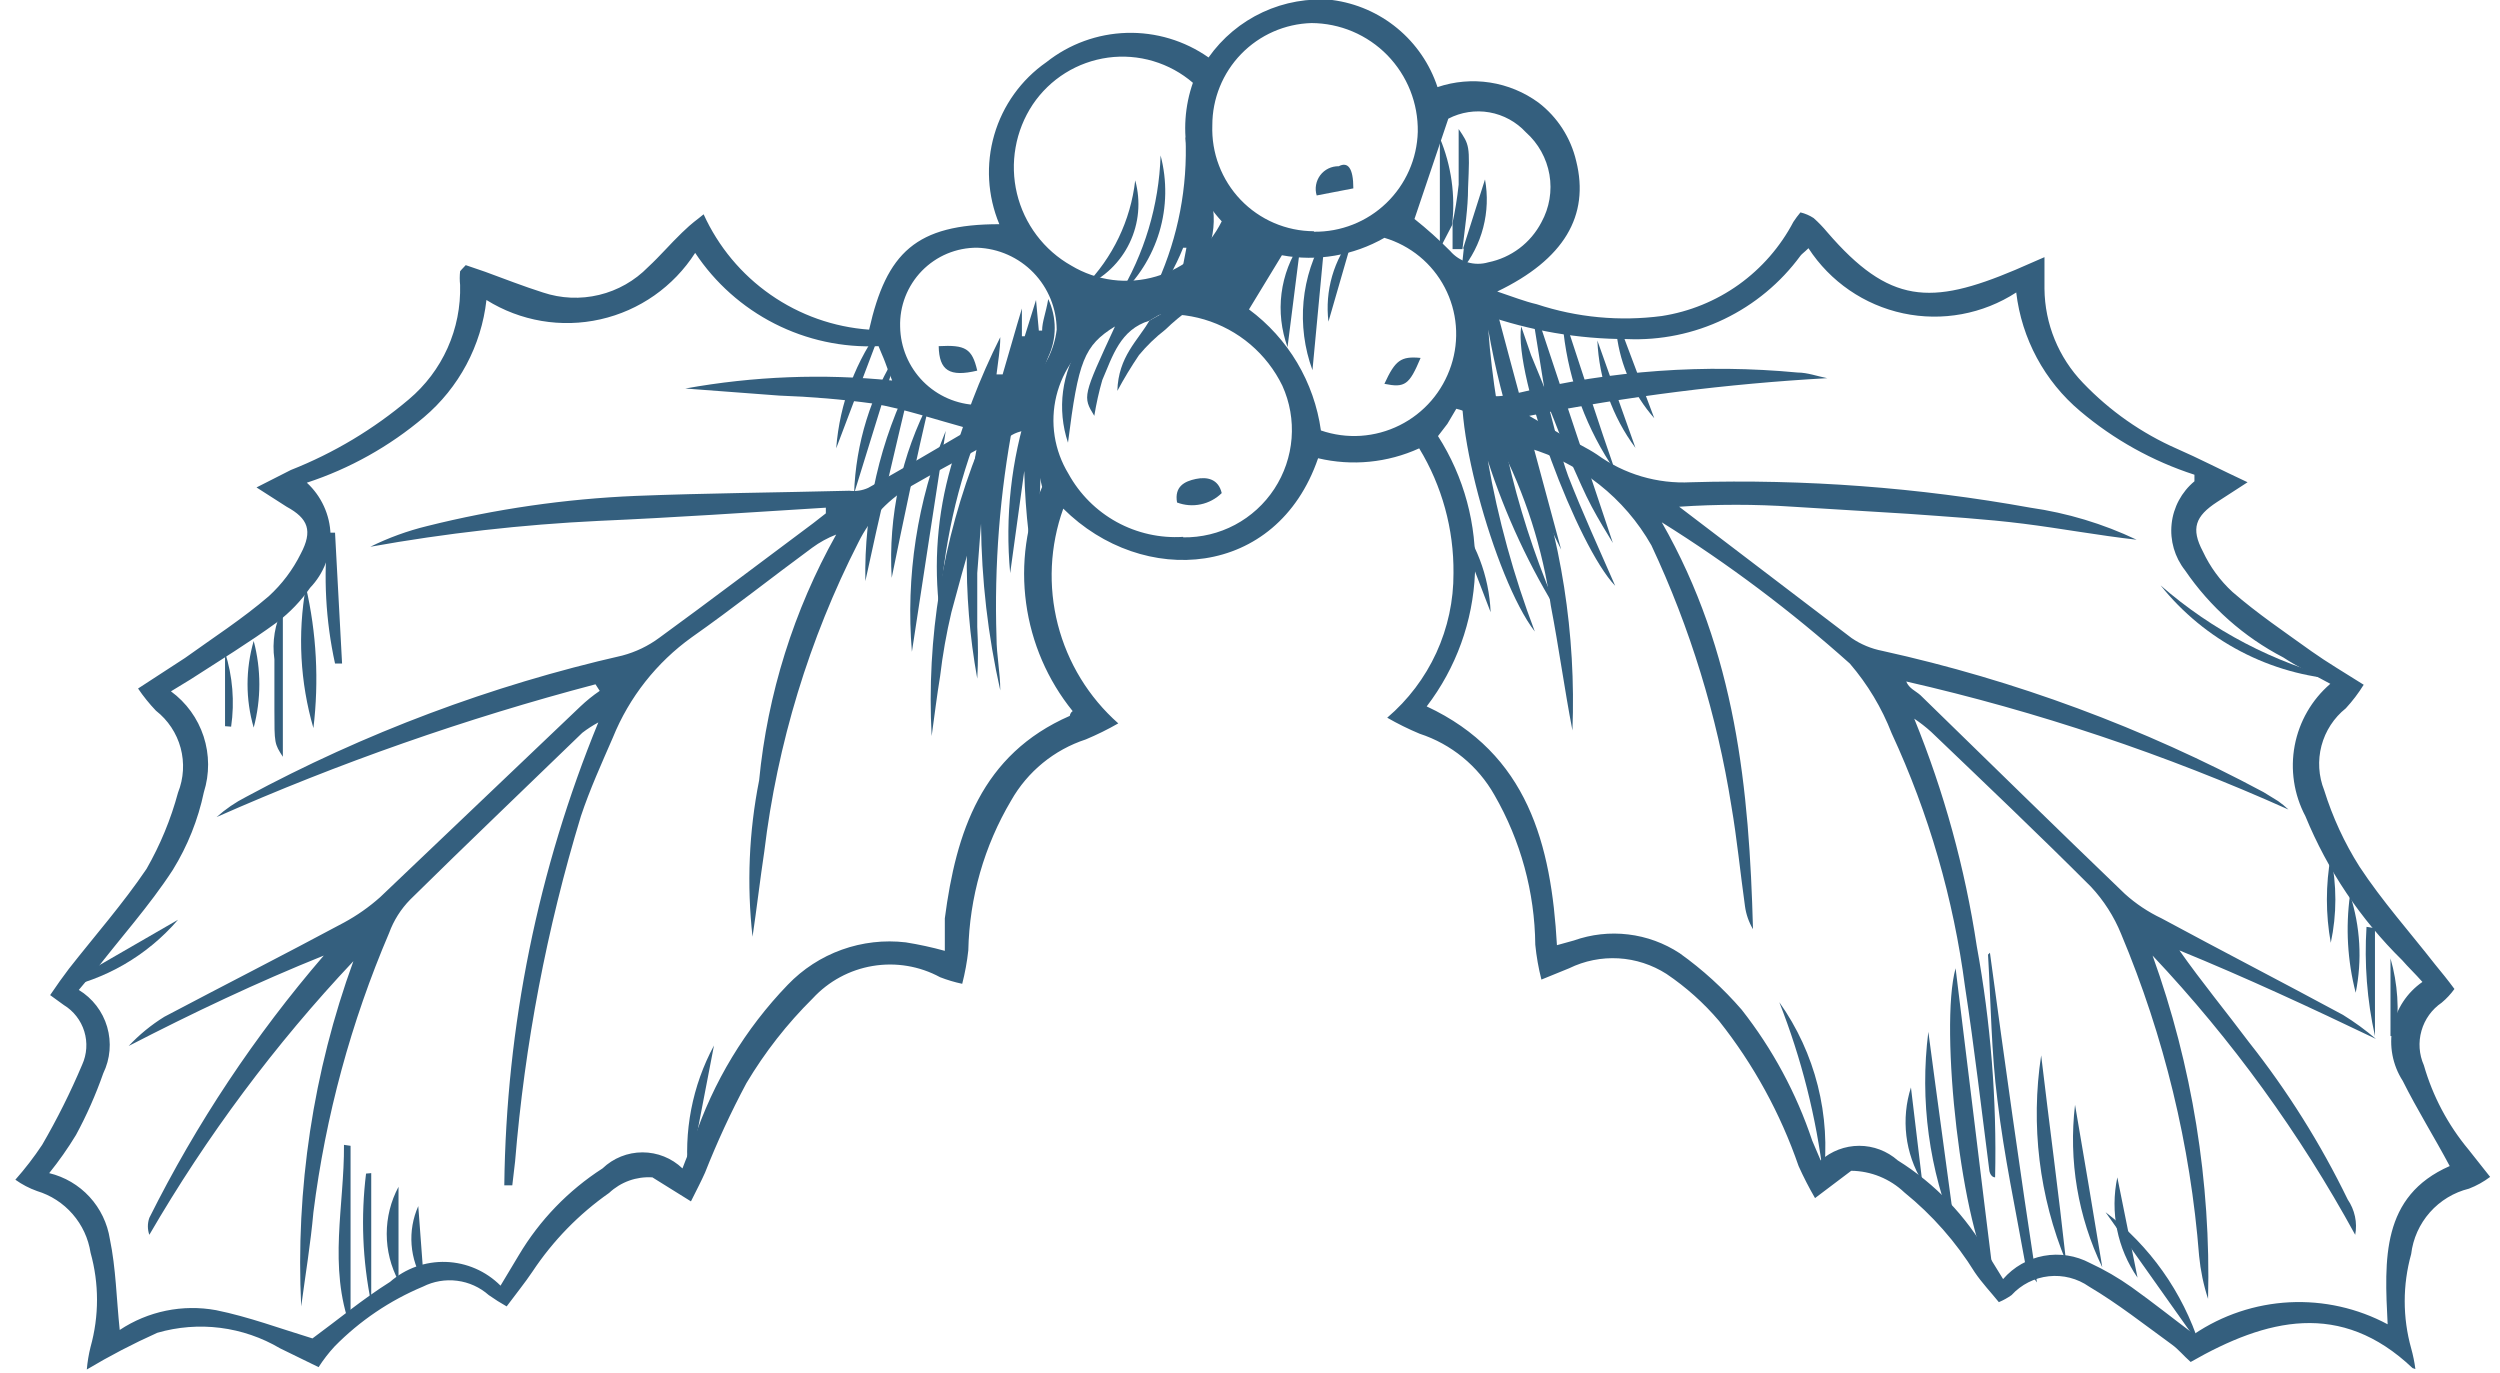 <?xml version="1.0" encoding="UTF-8"?> <svg xmlns="http://www.w3.org/2000/svg" width="71" height="39" viewBox="0 0 71 39" fill="none"> <path d="M68.517 38.854C66.474 36.915 64.365 37.45 62.215 38.68C62.015 38.506 61.868 38.319 61.681 38.185C60.907 37.623 60.145 37.022 59.331 36.54C58.997 36.306 58.59 36.202 58.184 36.246C57.779 36.29 57.404 36.48 57.128 36.781C57.015 36.861 56.895 36.928 56.767 36.981C56.541 36.701 56.287 36.433 56.087 36.139C55.551 35.273 54.874 34.505 54.084 33.865C53.676 33.477 53.137 33.257 52.575 33.25L51.547 34.026C51.376 33.731 51.22 33.427 51.08 33.116C50.566 31.625 49.803 30.232 48.823 28.997C48.388 28.485 47.885 28.035 47.328 27.659C46.919 27.398 46.451 27.245 45.967 27.217C45.483 27.189 45 27.286 44.564 27.499L43.776 27.82C43.693 27.495 43.635 27.164 43.602 26.83C43.587 25.336 43.187 23.871 42.441 22.577C41.975 21.752 41.217 21.132 40.318 20.838C40.002 20.706 39.694 20.554 39.397 20.383C39.99 19.878 40.467 19.248 40.792 18.539C41.117 17.83 41.283 17.058 41.279 16.277C41.291 15.028 40.954 13.8 40.305 12.733C39.406 13.143 38.395 13.242 37.434 13.014C36.259 16.438 32.454 16.692 30.197 14.445C29.818 15.501 29.764 16.648 30.042 17.735C30.321 18.822 30.919 19.801 31.759 20.544C31.462 20.715 31.154 20.866 30.838 20.999C29.939 21.293 29.181 21.913 28.715 22.737C27.951 24.026 27.532 25.491 27.5 26.991C27.465 27.311 27.407 27.628 27.327 27.94C27.113 27.895 26.903 27.832 26.699 27.753C26.115 27.436 25.442 27.324 24.787 27.433C24.132 27.542 23.532 27.866 23.081 28.355C22.354 29.075 21.722 29.883 21.198 30.762C20.758 31.586 20.366 32.434 20.023 33.303C19.916 33.544 19.796 33.772 19.623 34.119L18.528 33.437C18.304 33.423 18.079 33.454 17.868 33.53C17.657 33.606 17.463 33.725 17.299 33.879C16.441 34.48 15.703 35.238 15.123 36.112C14.909 36.433 14.656 36.741 14.389 37.102C14.214 37.004 14.045 36.896 13.881 36.781C13.629 36.558 13.317 36.416 12.983 36.374C12.65 36.331 12.312 36.389 12.012 36.54C11.071 36.933 10.217 37.511 9.502 38.239C9.334 38.421 9.182 38.618 9.048 38.827L7.953 38.292C7.433 37.985 6.855 37.787 6.256 37.711C5.657 37.635 5.048 37.683 4.468 37.851C3.781 38.159 3.112 38.508 2.465 38.894C2.484 38.678 2.519 38.463 2.572 38.252C2.816 37.377 2.816 36.452 2.572 35.577C2.509 35.171 2.333 34.791 2.063 34.481C1.794 34.171 1.443 33.944 1.05 33.825C0.831 33.747 0.625 33.639 0.436 33.504C0.712 33.192 0.967 32.861 1.197 32.514C1.623 31.781 2.002 31.022 2.332 30.241C2.468 29.943 2.49 29.605 2.394 29.292C2.298 28.979 2.091 28.712 1.811 28.542L1.424 28.261C1.624 27.967 1.784 27.739 1.958 27.512C2.692 26.576 3.493 25.666 4.161 24.677C4.551 23.996 4.852 23.268 5.056 22.51C5.217 22.106 5.243 21.661 5.13 21.241C5.017 20.822 4.77 20.45 4.428 20.183C4.242 19.988 4.072 19.777 3.921 19.554L5.256 18.685C6.057 18.11 6.885 17.575 7.633 16.933C8.007 16.591 8.315 16.183 8.54 15.729C8.888 15.073 8.754 14.726 8.14 14.391L7.285 13.843L8.26 13.348C9.479 12.867 10.611 12.189 11.611 11.342C12.083 10.945 12.459 10.447 12.711 9.884C12.963 9.321 13.084 8.708 13.067 8.092C13.053 7.963 13.053 7.833 13.067 7.704C13.067 7.704 13.133 7.624 13.227 7.53L13.774 7.717C14.322 7.918 14.869 8.132 15.417 8.306C15.933 8.479 16.487 8.503 17.016 8.375C17.545 8.248 18.027 7.973 18.407 7.584C18.741 7.276 19.035 6.928 19.369 6.607C19.703 6.286 19.743 6.286 19.983 6.086C20.4 7.004 21.057 7.794 21.884 8.37C22.711 8.947 23.678 9.29 24.683 9.362C25.177 7.169 26.018 6.367 28.381 6.367C28.045 5.562 27.994 4.667 28.237 3.83C28.48 2.992 29.002 2.264 29.717 1.766C30.368 1.25 31.168 0.958 31.998 0.934C32.828 0.91 33.643 1.155 34.323 1.632C34.715 1.076 35.245 0.633 35.861 0.347C36.478 0.06 37.158 -0.059 37.834 0C38.515 0.089 39.157 0.368 39.686 0.806C40.215 1.243 40.61 1.822 40.825 2.474C41.304 2.312 41.815 2.267 42.315 2.344C42.814 2.421 43.288 2.617 43.696 2.916C44.233 3.328 44.61 3.914 44.764 4.574C45.151 6.126 44.417 7.37 42.521 8.279C42.962 8.426 43.295 8.56 43.643 8.64C44.786 9.018 46 9.132 47.194 8.975C47.983 8.853 48.732 8.547 49.381 8.083C50.03 7.618 50.562 7.007 50.933 6.3C50.994 6.207 51.061 6.117 51.133 6.032C51.266 6.064 51.392 6.118 51.507 6.193C51.646 6.316 51.775 6.451 51.894 6.594C53.657 8.64 54.831 8.68 57.235 7.664L58.063 7.303C58.063 7.704 58.063 7.945 58.063 8.199C58.072 9.198 58.464 10.155 59.157 10.874C59.916 11.668 60.823 12.305 61.828 12.746C62.442 13.014 63.056 13.335 63.831 13.696L62.963 14.258C62.349 14.659 62.215 15.007 62.562 15.662C62.765 16.097 63.05 16.488 63.403 16.812C64.111 17.427 64.885 17.949 65.647 18.497C66.1 18.819 66.581 19.099 67.129 19.447C66.981 19.686 66.811 19.91 66.621 20.116C66.283 20.386 66.041 20.759 65.93 21.178C65.82 21.597 65.847 22.041 66.007 22.443C66.245 23.206 66.581 23.935 67.008 24.61C67.649 25.586 68.437 26.469 69.158 27.392C69.345 27.619 69.519 27.833 69.706 28.087C69.602 28.231 69.481 28.362 69.345 28.475C69.066 28.665 68.862 28.947 68.77 29.273C68.677 29.598 68.701 29.945 68.838 30.254C69.09 31.132 69.522 31.947 70.106 32.648L70.72 33.424C70.536 33.563 70.334 33.675 70.119 33.758C69.689 33.864 69.302 34.099 69.008 34.431C68.715 34.763 68.529 35.177 68.477 35.617C68.233 36.492 68.233 37.417 68.477 38.292C68.531 38.485 68.571 38.682 68.597 38.881L68.517 38.854ZM42.147 8.934C42.054 9.643 41.96 10.272 41.867 10.994C42.241 11.382 42.695 11.248 43.202 11.141C45.77 10.521 48.423 10.331 51.053 10.58C51.333 10.58 51.614 10.687 51.894 10.74C49.051 10.899 46.222 11.256 43.429 11.81L44.444 12.399C44.751 12.572 45.071 12.72 45.352 12.907C46.126 13.468 47.068 13.746 48.022 13.696C51.252 13.602 54.482 13.844 57.662 14.418C58.708 14.568 59.725 14.874 60.68 15.328C59.598 15.207 58.53 15.007 57.462 14.873C56.394 14.739 55.285 14.672 54.191 14.592L50.919 14.391C49.844 14.318 48.764 14.318 47.688 14.391L52.588 18.123C52.85 18.301 53.146 18.424 53.456 18.484C57.232 19.318 60.876 20.669 64.285 22.497L64.698 22.751C64.802 22.823 64.9 22.904 64.992 22.991C61.502 21.425 57.866 20.206 54.137 19.354C54.217 19.554 54.404 19.621 54.538 19.741C56.474 21.627 58.396 23.513 60.346 25.386C60.657 25.667 61.008 25.901 61.387 26.081C63.096 27.004 64.832 27.9 66.541 28.823C66.87 29.026 67.182 29.254 67.476 29.505C65.633 28.622 63.791 27.766 61.895 26.991C62.535 27.9 63.23 28.743 63.871 29.599C64.964 30.981 65.904 32.479 66.675 34.066C66.774 34.211 66.844 34.374 66.881 34.546C66.918 34.718 66.92 34.896 66.888 35.069C65.316 32.19 63.382 29.524 61.133 27.138C62.258 30.262 62.793 33.568 62.709 36.888C62.58 36.493 62.495 36.084 62.455 35.671C62.209 32.522 61.461 29.434 60.239 26.522C60.038 26.028 59.748 25.575 59.385 25.185C57.902 23.7 56.367 22.242 54.845 20.785C54.694 20.648 54.533 20.523 54.364 20.41C55.21 22.485 55.806 24.654 56.14 26.87C56.536 29.036 56.711 31.236 56.661 33.437C56.567 33.437 56.514 33.33 56.5 33.263C56.273 31.511 56.073 29.759 55.806 28.02C55.481 25.53 54.779 23.103 53.723 20.825C53.442 20.102 53.04 19.433 52.535 18.845C50.872 17.357 49.086 16.015 47.194 14.833C49.304 18.524 49.678 22.416 49.785 26.389C49.666 26.188 49.588 25.965 49.557 25.733C49.424 24.784 49.331 23.821 49.17 22.884C48.765 20.324 48.001 17.834 46.9 15.488C46.138 14.145 44.883 13.151 43.402 12.72C44.338 15.287 44.764 18.013 44.657 20.744C44.43 19.567 44.27 18.377 44.043 17.2C43.816 15.584 43.315 14.019 42.561 12.572C42.445 12.332 42.277 12.121 42.069 11.955C41.861 11.788 41.619 11.67 41.359 11.609L41.106 12.037L40.839 12.385C41.58 13.543 41.946 14.901 41.889 16.274C41.832 17.648 41.353 18.971 40.518 20.062C43.389 21.4 44.056 23.981 44.217 26.843L44.697 26.71C45.192 26.534 45.721 26.475 46.242 26.538C46.763 26.6 47.263 26.783 47.702 27.071C48.351 27.534 48.942 28.072 49.464 28.676C50.34 29.791 51.017 31.048 51.467 32.394L51.707 32.956C52.01 32.689 52.399 32.541 52.802 32.541C53.205 32.541 53.594 32.689 53.897 32.956C54.961 33.619 55.842 34.539 56.46 35.631L56.888 36.326C57.187 35.981 57.595 35.749 58.043 35.666C58.492 35.584 58.955 35.656 59.358 35.871C59.769 36.062 60.163 36.291 60.533 36.553C61.134 36.981 61.721 37.45 62.309 37.891C63.113 37.348 64.051 37.035 65.02 36.985C65.989 36.936 66.954 37.152 67.809 37.61C67.716 35.764 67.623 33.972 69.572 33.116C69.131 32.287 68.651 31.524 68.237 30.695C67.948 30.246 67.845 29.701 67.95 29.177C68.055 28.653 68.359 28.19 68.797 27.887C68.584 27.646 68.397 27.472 68.223 27.271C67.04 26.108 66.104 24.715 65.473 23.179C65.148 22.565 65.041 21.858 65.169 21.175C65.298 20.492 65.654 19.873 66.181 19.42C65.686 19.153 65.233 18.925 64.845 18.671C63.726 18.09 62.767 17.24 62.055 16.197C61.761 15.824 61.624 15.351 61.674 14.879C61.724 14.406 61.957 13.972 62.322 13.669C62.322 13.669 62.322 13.575 62.322 13.482C61.133 13.097 60.032 12.484 59.077 11.676C58.065 10.826 57.416 9.62 57.261 8.306C56.312 8.921 55.158 9.135 54.051 8.899C52.945 8.663 51.977 7.998 51.36 7.049C51.24 7.169 51.173 7.209 51.133 7.263C50.569 8.032 49.824 8.65 48.965 9.063C48.106 9.476 47.158 9.671 46.206 9.63C44.824 9.629 43.452 9.393 42.147 8.934ZM10.036 27.298C7.813 29.657 5.869 32.265 4.241 35.069C4.186 34.913 4.186 34.743 4.241 34.587C5.578 31.908 7.242 29.405 9.195 27.138C7.299 27.9 5.47 28.769 3.654 29.706C3.954 29.386 4.295 29.107 4.668 28.876C6.364 27.98 8.073 27.111 9.769 26.201C10.138 26.001 10.483 25.759 10.797 25.479L16.485 20.062C16.655 19.901 16.838 19.753 17.032 19.621L16.912 19.434C13.231 20.404 9.632 21.665 6.151 23.205C6.405 22.978 6.687 22.785 6.992 22.63C10.355 20.817 13.948 19.467 17.673 18.618C18.054 18.517 18.412 18.345 18.728 18.11C20.197 17.04 21.639 15.943 23.094 14.86L23.454 14.579V14.418C21.305 14.552 19.155 14.699 17.006 14.793C14.829 14.898 12.662 15.143 10.517 15.528C11.032 15.273 11.574 15.076 12.132 14.94C14.07 14.455 16.052 14.168 18.047 14.084C20.076 14.004 22.053 13.99 24.122 13.937C24.304 13.959 24.489 13.932 24.656 13.856C25.578 13.348 26.485 12.813 27.554 12.185C26.526 11.904 25.671 11.609 24.803 11.462C23.917 11.341 23.026 11.266 22.133 11.235L19.462 11.034C21.4 10.684 23.378 10.607 25.337 10.807C25.244 10.58 25.19 10.432 25.137 10.285C25.084 10.138 25.017 10.005 24.95 9.831C23.928 9.876 22.911 9.656 21.999 9.192C21.087 8.728 20.31 8.036 19.743 7.182C19.128 8.141 18.162 8.819 17.052 9.069C15.943 9.32 14.78 9.122 13.815 8.52C13.67 9.817 13.034 11.009 12.039 11.85C11.06 12.679 9.931 13.31 8.714 13.709C8.919 13.897 9.083 14.124 9.199 14.377C9.315 14.63 9.379 14.903 9.387 15.181C9.396 15.459 9.349 15.736 9.25 15.995C9.15 16.255 9 16.491 8.808 16.692C8.549 17.064 8.234 17.394 7.873 17.668C7.085 18.243 6.231 18.765 5.403 19.3L4.855 19.634C5.291 19.953 5.615 20.401 5.783 20.915C5.95 21.428 5.953 21.982 5.79 22.497C5.626 23.278 5.328 24.024 4.909 24.703C4.241 25.733 3.413 26.643 2.666 27.619C2.532 27.766 2.399 27.913 2.238 28.114C2.628 28.351 2.915 28.725 3.043 29.163C3.171 29.601 3.132 30.071 2.933 30.481C2.721 31.085 2.463 31.671 2.158 32.233C1.929 32.611 1.674 32.973 1.397 33.317C1.837 33.423 2.236 33.657 2.543 33.991C2.849 34.324 3.05 34.741 3.12 35.189C3.293 36.019 3.307 36.888 3.4 37.771C4.206 37.236 5.187 37.035 6.137 37.209C7.058 37.396 7.953 37.73 8.874 38.011C9.569 37.503 10.29 36.901 11.077 36.406C11.516 36.022 12.085 35.819 12.667 35.839C13.25 35.859 13.803 36.1 14.215 36.513L14.736 35.644C15.327 34.651 16.141 33.808 17.112 33.183C17.418 32.89 17.825 32.727 18.247 32.727C18.67 32.727 19.077 32.89 19.382 33.183C19.502 32.862 19.609 32.621 19.703 32.38C20.253 30.728 21.165 29.22 22.373 27.967C22.801 27.521 23.326 27.18 23.908 26.971C24.489 26.763 25.111 26.691 25.724 26.763C26.098 26.823 26.468 26.903 26.833 27.004C26.833 26.937 26.833 26.91 26.833 26.884C26.833 26.616 26.833 26.349 26.833 26.081C27.153 23.633 27.874 21.427 30.384 20.33C30.384 20.33 30.384 20.25 30.464 20.196C29.752 19.316 29.295 18.257 29.142 17.134C28.988 16.012 29.146 14.869 29.596 13.83L29.223 12.225C28.997 12.224 28.779 12.303 28.606 12.447C28.432 12.591 28.315 12.792 28.275 13.014C27.834 14.472 27.407 15.93 27.02 17.387C26.878 17.987 26.771 18.594 26.699 19.206C26.606 19.768 26.539 20.33 26.459 20.905C26.31 18.121 26.765 15.337 27.794 12.746C27.06 13.148 26.459 13.469 25.951 13.763C25.269 14.134 24.718 14.709 24.376 15.408C22.978 18.152 22.074 21.123 21.706 24.182C21.585 24.984 21.492 25.8 21.372 26.603C21.206 25.122 21.269 23.624 21.559 22.162C21.798 19.708 22.543 17.331 23.748 15.181C23.506 15.275 23.277 15.401 23.067 15.555C21.919 16.398 20.811 17.28 19.649 18.096C18.647 18.814 17.869 19.802 17.406 20.945C17.086 21.681 16.752 22.416 16.498 23.179C15.528 26.37 14.902 29.657 14.629 32.982L14.549 33.664H14.322C14.374 29.152 15.28 24.691 16.992 20.517C16.833 20.603 16.681 20.701 16.538 20.811C14.909 22.39 13.267 23.954 11.652 25.546C11.386 25.816 11.181 26.14 11.051 26.496C9.969 29.026 9.245 31.696 8.901 34.427C8.821 35.323 8.674 36.206 8.554 37.102C8.391 33.768 8.895 30.434 10.036 27.298ZM33.602 15.261C34.115 15.268 34.621 15.146 35.074 14.905C35.526 14.664 35.911 14.313 36.192 13.883C36.473 13.453 36.641 12.96 36.681 12.448C36.721 11.936 36.631 11.422 36.419 10.954C36.2 10.504 35.89 10.104 35.508 9.78C35.126 9.456 34.681 9.216 34.201 9.073C33.721 8.931 33.218 8.891 32.721 8.954C32.225 9.018 31.747 9.184 31.319 9.443C30.991 9.642 30.706 9.903 30.48 10.213C30.254 10.522 30.091 10.874 30 11.246C29.91 11.619 29.893 12.006 29.952 12.385C30.011 12.764 30.145 13.128 30.344 13.455C30.662 14.033 31.137 14.508 31.713 14.825C32.29 15.142 32.945 15.289 33.602 15.247V15.261ZM33.882 2.354C33.553 2.07 33.168 1.86 32.752 1.736C32.336 1.612 31.898 1.578 31.468 1.636C31.038 1.695 30.625 1.843 30.256 2.073C29.887 2.303 29.572 2.608 29.329 2.969C29.085 3.337 28.919 3.751 28.843 4.186C28.765 4.62 28.779 5.066 28.881 5.495C28.984 5.925 29.174 6.328 29.44 6.681C29.705 7.033 30.04 7.327 30.424 7.543C30.783 7.759 31.183 7.897 31.598 7.95C32.013 8.003 32.434 7.97 32.835 7.851C33.236 7.733 33.609 7.533 33.929 7.264C34.25 6.995 34.511 6.662 34.697 6.286C34.215 5.766 33.884 5.123 33.74 4.427C33.597 3.732 33.646 3.01 33.882 2.341V2.354ZM37.314 6.581C38.079 6.591 38.818 6.3 39.37 5.769C39.922 5.239 40.244 4.511 40.265 3.745C40.272 3.343 40.199 2.944 40.051 2.57C39.902 2.196 39.681 1.856 39.401 1.568C39.12 1.281 38.785 1.052 38.415 0.895C38.046 0.739 37.648 0.657 37.247 0.655C36.493 0.676 35.776 0.991 35.25 1.533C34.724 2.075 34.429 2.802 34.43 3.558C34.416 3.947 34.479 4.335 34.618 4.698C34.756 5.062 34.966 5.394 35.235 5.675C35.504 5.956 35.827 6.179 36.184 6.333C36.541 6.486 36.925 6.566 37.314 6.567V6.581ZM35.471 8.787C36.023 9.195 36.488 9.71 36.839 10.3C37.189 10.89 37.419 11.544 37.514 12.225C37.878 12.35 38.263 12.402 38.647 12.377C39.03 12.351 39.405 12.25 39.749 12.078C40.094 11.906 40.4 11.668 40.652 11.376C40.903 11.084 41.093 10.745 41.213 10.379C41.332 10.017 41.377 9.634 41.346 9.253C41.315 8.873 41.208 8.503 41.031 8.165C40.854 7.826 40.611 7.527 40.317 7.285C40.022 7.043 39.682 6.862 39.317 6.754C38.435 7.259 37.404 7.435 36.406 7.249L35.471 8.787ZM27.754 11.502C28.32 11.466 28.856 11.232 29.268 10.841C29.68 10.45 29.943 9.927 30.01 9.362C30.007 8.758 29.77 8.178 29.35 7.744C28.929 7.31 28.357 7.056 27.754 7.035C27.461 7.033 27.171 7.091 26.901 7.203C26.631 7.316 26.387 7.483 26.182 7.692C25.978 7.902 25.818 8.151 25.711 8.424C25.605 8.697 25.555 8.989 25.564 9.282C25.574 9.863 25.807 10.418 26.215 10.832C26.623 11.245 27.174 11.485 27.754 11.502ZM40.171 6.219C40.527 6.502 40.866 6.806 41.186 7.129C41.316 7.281 41.488 7.392 41.679 7.449C41.871 7.506 42.075 7.506 42.267 7.45C42.588 7.385 42.889 7.249 43.15 7.053C43.411 6.856 43.625 6.603 43.776 6.313C44.004 5.9 44.084 5.423 44.004 4.958C43.923 4.494 43.688 4.071 43.336 3.758C43.062 3.461 42.697 3.261 42.299 3.191C41.901 3.121 41.491 3.184 41.132 3.371L40.171 6.219Z" fill="#345F7E"></path> <path d="M33.428 14.271C33.348 13.816 33.642 13.669 33.962 13.602C34.283 13.535 34.603 13.602 34.697 14.004C34.533 14.165 34.327 14.276 34.102 14.323C33.877 14.371 33.643 14.353 33.428 14.271Z" fill="#345F7E"></path> <path d="M38.435 5.35L37.394 5.551C37.364 5.454 37.358 5.351 37.376 5.251C37.394 5.151 37.435 5.056 37.496 4.975C37.557 4.894 37.637 4.829 37.728 4.785C37.82 4.741 37.92 4.719 38.021 4.721C38.275 4.588 38.435 4.762 38.435 5.35Z" fill="#345F7E"></path> <path d="M39.317 10.901C39.624 10.232 39.784 10.111 40.345 10.165C40.024 10.927 39.904 11.021 39.317 10.901Z" fill="#345F7E"></path> <path d="M27.754 10.526C26.966 10.713 26.672 10.526 26.659 9.831C27.42 9.79 27.607 9.897 27.754 10.526Z" fill="#345F7E"></path> <path d="M29.089 11.395C28.954 11.568 28.85 11.762 28.782 11.971C28.395 13.993 28.234 16.052 28.301 18.11C28.301 18.605 28.408 19.099 28.408 19.608C28.058 18.053 27.875 16.466 27.861 14.873L27.754 16.277C27.754 16.785 27.754 17.294 27.754 17.802C27.781 18.292 27.781 18.783 27.754 19.273C27.32 16.877 27.36 14.418 27.874 12.037C27.184 13.742 26.782 15.55 26.686 17.387C26.512 16.002 26.621 14.596 27.006 13.255C27.348 11.984 27.818 10.752 28.408 9.576C28.408 9.924 28.341 10.285 28.301 10.633H28.475C28.662 10.005 28.835 9.376 29.022 8.761C29.022 9.001 29.022 9.269 29.022 9.55H29.102L29.423 8.52L29.503 9.389H29.596C29.596 9.135 29.703 8.894 29.77 8.493C29.891 8.75 29.954 9.031 29.954 9.316C29.954 9.6 29.891 9.881 29.77 10.138C29.455 10.895 29.363 11.725 29.503 12.532C29.563 13.146 29.563 13.764 29.503 14.378C29.503 15.221 29.503 16.077 29.503 16.919C29.256 15.753 29.117 14.567 29.089 13.375L28.689 16.277C28.54 14.68 28.717 13.069 29.209 11.543L29.089 11.395Z" fill="#345F7E"></path> <path d="M42.267 9.362C42.477 12.171 43.168 14.921 44.31 17.494C43.446 16.113 42.755 14.631 42.254 13.081C42.544 14.738 42.991 16.364 43.589 17.936C42.441 16.451 41.106 11.583 41.64 10.432L41.853 10.927V8.787L42.441 8.56C43.055 10.874 43.683 13.174 44.337 15.608C43.343 13.64 42.646 11.535 42.267 9.362Z" fill="#345F7E"></path> <path d="M32.748 8.466C32.748 8.319 32.828 8.159 32.881 8.012C33.461 6.719 33.731 5.308 33.669 3.892C33.986 4.498 34.24 5.134 34.43 5.791C34.514 6.241 34.469 6.705 34.299 7.129C34.128 7.554 33.84 7.92 33.468 8.185C33.562 7.731 33.629 7.383 33.695 7.035H33.602C33.492 7.311 33.362 7.58 33.215 7.838C33.061 8.067 32.891 8.286 32.707 8.493L32.748 8.466Z" fill="#345F7E"></path> <path d="M32.641 9.108C31.813 9.362 31.599 10.111 31.305 10.794C31.209 11.127 31.134 11.467 31.078 11.81C30.745 11.262 30.745 11.262 31.666 9.269C30.785 9.817 30.625 10.245 30.331 12.572C30.174 12.102 30.126 11.603 30.191 11.111C30.256 10.62 30.431 10.15 30.705 9.737C30.855 9.404 31.11 9.13 31.431 8.956C31.751 8.782 32.12 8.718 32.48 8.774L32.694 8.466L33.001 8.894L32.641 9.108Z" fill="#345F7E"></path> <path d="M43.976 11.529C44.163 12.198 44.297 12.867 44.537 13.522C44.938 14.552 45.405 15.568 45.872 16.638C44.804 15.528 42.988 10.7 43.202 9.269L43.482 10.085C43.616 10.419 43.763 10.754 43.896 11.101L43.976 11.529Z" fill="#345F7E"></path> <path d="M43.976 11.529L43.87 11.101C43.749 10.379 43.643 9.657 43.522 8.934H43.643C44.364 11.101 45.085 13.281 45.806 15.421C45.619 15.114 45.405 14.766 45.205 14.391C45.005 14.017 44.818 13.575 44.631 13.161C44.444 12.746 44.19 12.037 43.976 11.529Z" fill="#345F7E"></path> <path d="M25.898 18.511C25.72 16.373 26.05 14.224 26.859 12.238C26.552 14.258 26.232 16.291 25.898 18.511Z" fill="#345F7E"></path> <path d="M25.911 10.7C25.431 12.72 24.977 14.632 24.576 16.505C24.537 14.489 24.995 12.495 25.911 10.7Z" fill="#345F7E"></path> <path d="M51.787 33.437C51.583 31.732 51.161 30.06 50.532 28.462C51.556 29.905 52.004 31.68 51.787 33.437Z" fill="#345F7E"></path> <path d="M66.474 19.3C65.484 19.233 64.517 18.961 63.637 18.5C62.757 18.04 61.981 17.401 61.361 16.625C62.831 17.908 64.583 18.825 66.474 19.3Z" fill="#345F7E"></path> <path d="M25.324 16.411C25.223 14.657 25.602 12.909 26.419 11.355C26.018 13.04 25.671 14.712 25.324 16.411Z" fill="#345F7E"></path> <path d="M32.961 4.414C33.149 5.129 33.136 5.882 32.925 6.59C32.712 7.298 32.309 7.933 31.759 8.426C32.501 7.216 32.915 5.833 32.961 4.414Z" fill="#345F7E"></path> <path d="M44.537 9.362C44.978 10.7 45.405 12.037 45.872 13.375C45.069 12.204 44.565 10.854 44.404 9.443L44.537 9.362Z" fill="#345F7E"></path> <path d="M62.469 38.199L59.798 34.427C61.054 35.379 61.987 36.696 62.469 38.199Z" fill="#345F7E"></path> <path d="M24.256 14.017C24.303 12.592 24.732 11.206 25.497 10.005L24.256 14.017Z" fill="#345F7E"></path> <path d="M37.274 10.513C37.045 9.889 36.959 9.221 37.021 8.559C37.083 7.897 37.293 7.258 37.634 6.688C37.514 7.945 37.394 9.215 37.274 10.513Z" fill="#345F7E"></path> <path d="M32.24 5.123C32.403 5.714 32.347 6.345 32.081 6.898C31.817 7.451 31.361 7.889 30.798 8.132C31.602 7.32 32.11 6.26 32.24 5.123Z" fill="#345F7E"></path> <path d="M1.651 28.087L5.056 26.121C4.176 27.144 2.976 27.838 1.651 28.087Z" fill="#345F7E"></path> <path d="M41.239 6.393C41.322 6.013 41.385 5.63 41.426 5.243C41.426 4.748 41.426 4.24 41.426 3.665C41.733 4.12 41.747 4.12 41.693 5.337C41.693 5.912 41.6 6.5 41.533 7.075H41.253V6.34L41.239 6.393Z" fill="#345F7E"></path> <path d="M41.253 6.367L40.892 7.062V3.919C41.218 4.7 41.338 5.552 41.239 6.393L41.253 6.367Z" fill="#345F7E"></path> <path d="M19.556 33.437C19.408 32.144 19.66 30.837 20.277 29.692L19.556 33.437Z" fill="#345F7E"></path> <path d="M25.084 9.202L23.748 12.733C23.846 11.452 24.309 10.226 25.084 9.202Z" fill="#345F7E"></path> <path d="M32.641 9.108L33.041 8.881L33.802 8.667V8.774C33.552 8.952 33.315 9.149 33.095 9.362C32.82 9.575 32.569 9.817 32.347 10.085C32.125 10.413 31.92 10.752 31.733 11.101C31.759 10.125 32.32 9.67 32.641 9.108Z" fill="#345F7E"></path> <path d="M46.447 12.72C45.789 11.834 45.413 10.772 45.365 9.67L46.447 12.72Z" fill="#345F7E"></path> <path d="M36.566 9.857C36.389 9.37 36.33 8.848 36.395 8.334C36.46 7.82 36.647 7.329 36.94 6.902L36.566 9.857Z" fill="#345F7E"></path> <path d="M42.334 17.387L41.253 14.565C41.911 15.362 42.291 16.354 42.334 17.387Z" fill="#345F7E"></path> <path d="M46.981 11.877C46.393 11.209 46.021 10.38 45.912 9.496H46.086L46.981 11.877Z" fill="#345F7E"></path> <path d="M41.546 7.075L42.174 5.096C42.257 5.549 42.239 6.015 42.124 6.46C42.009 6.906 41.798 7.321 41.506 7.677L41.573 7.049L41.546 7.075Z" fill="#345F7E"></path> <path d="M37.728 9.135C37.676 8.7 37.712 8.26 37.833 7.839C37.955 7.419 38.16 7.027 38.435 6.688L37.728 9.135Z" fill="#345F7E"></path> <path d="M56.621 36.326C55.713 34.989 55.072 29.171 55.539 27.499C55.913 30.508 56.26 33.437 56.621 36.326Z" fill="#345F7E"></path> <path d="M56.514 27.057C56.928 30.12 57.355 33.17 57.849 36.42C57.702 36.206 57.555 36.085 57.529 35.952C57.248 34.373 56.914 32.822 56.727 31.244C56.554 29.906 56.541 28.488 56.46 27.111L56.514 27.057Z" fill="#345F7E"></path> <path d="M58.677 35.831C57.912 33.98 57.668 31.954 57.969 29.973C58.196 31.899 58.463 33.865 58.677 35.831Z" fill="#345F7E"></path> <path d="M54.765 29.304C55.018 31.23 55.285 33.13 55.539 35.042C54.785 33.23 54.518 31.252 54.765 29.304Z" fill="#345F7E"></path> <path d="M9.956 32.541V37.704C9.315 35.965 9.782 34.24 9.769 32.514L9.956 32.541Z" fill="#345F7E"></path> <path d="M8.901 20.678C8.523 19.374 8.45 18.001 8.687 16.665C8.99 17.98 9.062 19.338 8.901 20.678Z" fill="#345F7E"></path> <path d="M9.515 15.127L9.715 18.845H9.515C9.248 17.625 9.181 16.369 9.315 15.127H9.515Z" fill="#345F7E"></path> <path d="M59.705 35.992C59.013 34.559 58.744 32.958 58.931 31.377C59.197 32.929 59.451 34.44 59.705 35.992Z" fill="#345F7E"></path> <path d="M8.033 17.267V21.493C7.793 21.119 7.793 21.119 7.793 20.156C7.793 19.674 7.793 19.193 7.793 18.725C7.722 18.226 7.806 17.717 8.033 17.267Z" fill="#345F7E"></path> <path d="M10.543 33.317V37.008C10.294 35.798 10.245 34.556 10.396 33.33L10.543 33.317Z" fill="#345F7E"></path> <path d="M7.205 18.203C7.419 19.01 7.419 19.858 7.205 20.664C6.972 19.861 6.972 19.007 7.205 18.203Z" fill="#345F7E"></path> <path d="M66.741 25.412C67.034 26.31 67.089 27.269 66.902 28.194C66.667 27.286 66.613 26.341 66.741 25.412Z" fill="#345F7E"></path> <path d="M67.449 26.362V29.425C67.224 28.407 67.143 27.362 67.209 26.322L67.449 26.362Z" fill="#345F7E"></path> <path d="M54.591 33.557C54.35 33.16 54.196 32.716 54.141 32.255C54.086 31.793 54.13 31.325 54.271 30.883L54.591 33.557Z" fill="#345F7E"></path> <path d="M60.132 33.437C60.319 34.387 60.519 35.336 60.706 36.286C60.422 35.875 60.224 35.411 60.125 34.921C60.026 34.431 60.029 33.926 60.132 33.437Z" fill="#345F7E"></path> <path d="M11.318 33.705V36.38C11.098 35.968 10.983 35.509 10.983 35.042C10.983 34.575 11.098 34.116 11.318 33.705Z" fill="#345F7E"></path> <path d="M66.194 24.316C66.368 25.127 66.368 25.965 66.194 26.776C66.047 25.963 66.047 25.129 66.194 24.316Z" fill="#345F7E"></path> <path d="M6.391 20.624V18.524C6.607 19.206 6.667 19.929 6.564 20.637L6.391 20.624Z" fill="#345F7E"></path> <path d="M11.879 34.253L12.039 36.406C11.837 36.088 11.717 35.725 11.689 35.35C11.661 34.974 11.726 34.597 11.879 34.253Z" fill="#345F7E"></path> <path d="M67.89 29.425V27.218C68.096 27.934 68.146 28.687 68.037 29.425H67.89Z" fill="#345F7E"></path> </svg> 